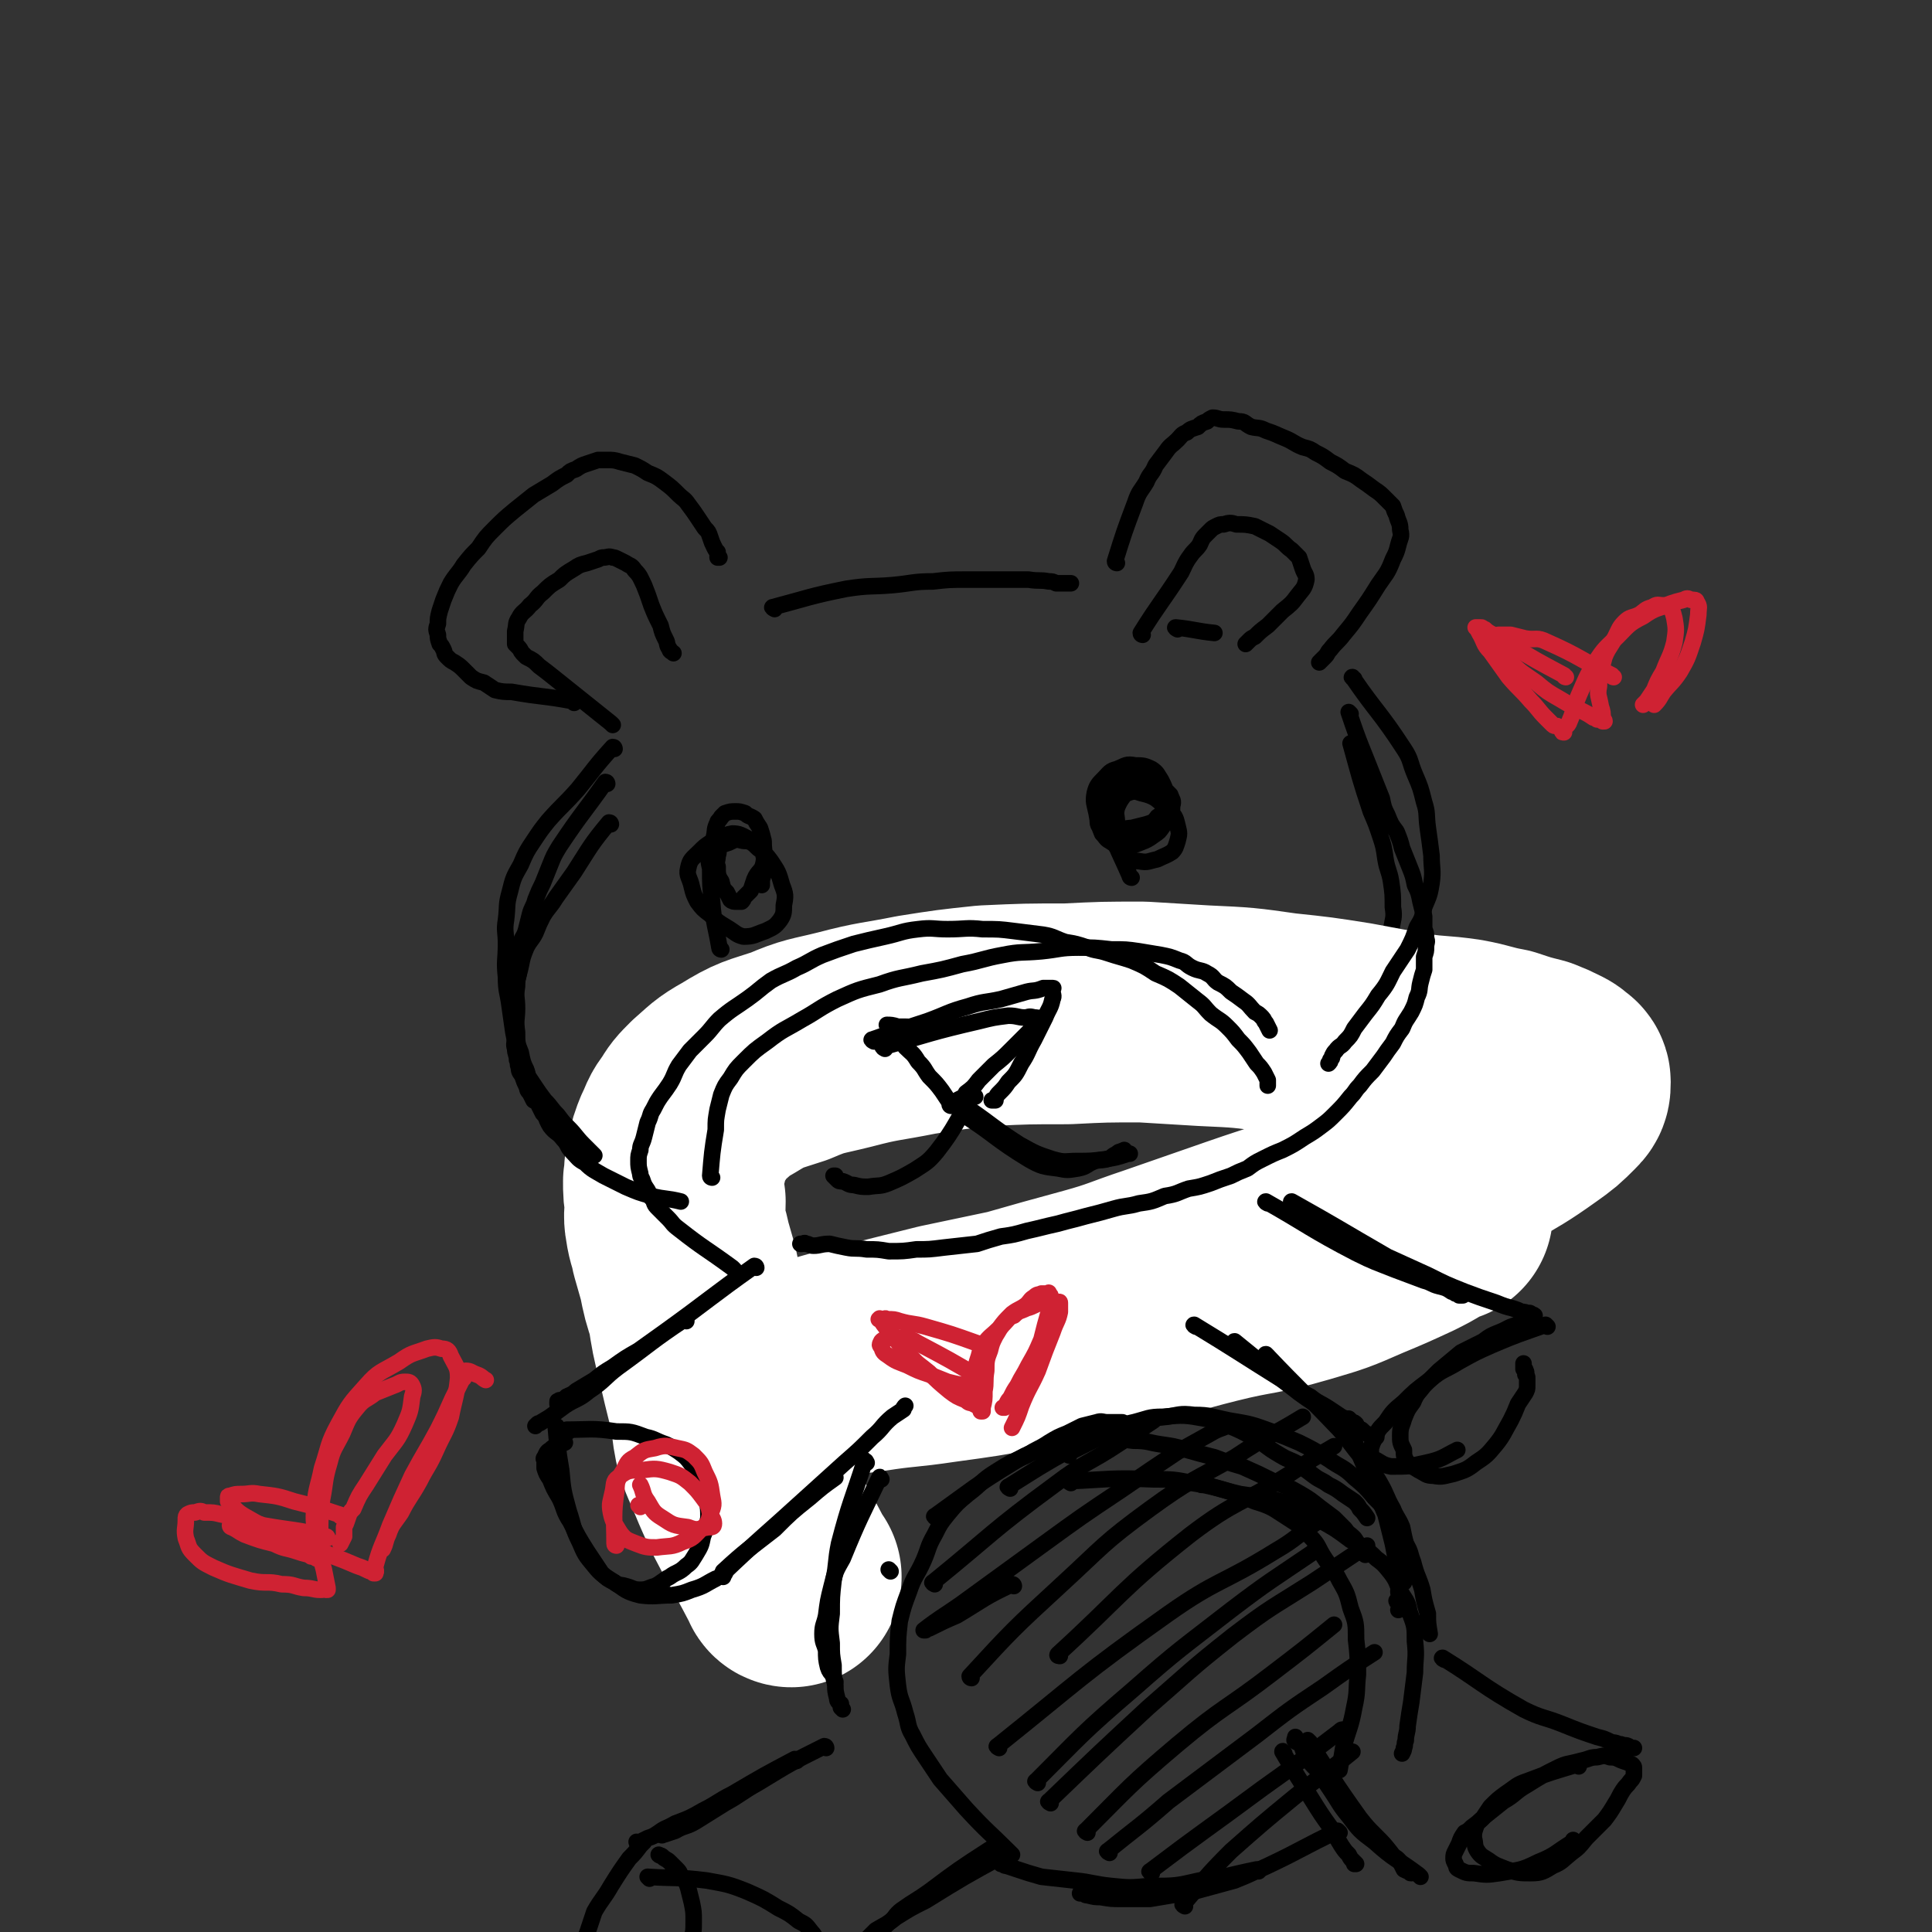 <svg viewBox='0 0 1050 1050' version='1.1' xmlns='http://www.w3.org/2000/svg' xmlns:xlink='http://www.w3.org/1999/xlink'><rect x="0" y="0" width="1050" height="1050" fill="#333333" stroke="none"/><g fill='none' stroke='rgb(0,0,0)' stroke-width='9' stroke-linecap='round' stroke-linejoin='round'><path d='M312,382c0,0 0,-1 -1,-1 -16,-3 -16,-2 -33,-5 -4,0 -5,0 -9,-1 -3,-2 -3,-2 -6,-4 -4,-1 -4,-1 -7,-3 -2,-2 -2,-2 -4,-4 -2,-2 -2,-2 -5,-4 -2,-1 -2,-1 -4,-3 -2,-2 -1,-2 -2,-4 -1,-2 -1,-2 -2,-3 -1,-3 -1,-3 -1,-5 -1,-3 -1,-3 0,-6 0,-3 0,-3 1,-7 1,-3 1,-3 2,-6 2,-5 2,-5 4,-9 3,-5 4,-5 7,-10 4,-5 4,-5 8,-9 4,-6 4,-6 9,-11 5,-5 5,-5 11,-10 5,-4 5,-4 10,-8 5,-3 5,-3 10,-6 4,-3 4,-3 8,-5 2,-2 2,-2 5,-3 3,-2 3,-2 6,-3 3,-1 3,-1 6,-2 2,0 2,0 5,0 3,0 4,0 7,1 4,1 4,1 8,2 4,2 4,2 7,4 5,2 5,2 9,5 4,3 4,3 8,7 2,2 3,2 5,5 3,4 3,4 5,7 2,3 2,3 4,6 2,2 2,2 3,5 1,3 1,3 2,5 1,2 1,2 2,3 0,1 0,1 0,3 1,0 1,0 1,0 '/><path d='M333,394c0,0 0,0 -1,-1 -15,-12 -15,-12 -30,-24 -5,-4 -5,-4 -9,-7 -3,-3 -3,-3 -7,-5 -1,-1 -1,-1 -2,-2 -1,-1 -1,-2 -2,-3 -1,-1 -1,-1 -2,-2 0,-1 0,-1 0,-2 0,-3 0,-3 0,-5 1,-4 0,-4 2,-7 2,-4 3,-3 6,-7 4,-3 3,-4 7,-7 4,-4 4,-4 9,-7 3,-3 3,-3 8,-6 3,-2 3,-2 7,-3 3,-1 3,-1 6,-2 2,-1 2,-1 3,-1 2,0 3,-1 5,0 1,0 1,0 3,1 2,1 2,1 4,2 3,2 3,1 5,4 3,3 3,4 5,8 2,5 2,5 4,11 2,5 2,5 5,11 1,4 1,4 3,8 1,2 0,2 2,5 0,1 1,1 2,2 '/><path d='M421,331c0,0 -2,-1 -1,-1 19,-5 20,-6 40,-10 13,-2 13,-1 25,-2 11,-1 11,-2 22,-2 9,-1 9,-1 19,-1 10,0 10,0 21,0 6,0 6,0 12,0 6,1 6,0 11,1 2,0 2,0 4,1 2,0 2,0 3,0 1,0 1,0 3,0 0,0 0,0 0,0 1,0 1,0 2,0 '/><path d='M607,306c0,0 -1,0 -1,-1 5,-16 5,-16 11,-32 2,-6 3,-6 6,-11 2,-5 3,-4 5,-9 3,-4 3,-4 6,-8 2,-3 3,-3 6,-6 2,-2 2,-3 5,-4 2,-2 3,-2 6,-3 2,-2 2,-2 5,-3 1,-1 1,-1 3,-2 3,0 3,1 6,1 4,0 4,0 8,1 4,0 3,1 7,3 4,1 4,0 8,2 6,2 5,2 10,4 5,2 5,3 10,5 4,1 4,1 7,3 4,2 4,2 8,5 4,2 4,2 8,5 5,2 5,2 9,5 3,2 3,2 7,5 3,2 3,2 6,5 2,2 2,2 4,4 1,3 1,3 2,5 1,4 2,4 2,8 1,4 0,4 -1,8 -1,4 -1,4 -3,8 -3,8 -4,8 -8,14 -5,8 -5,8 -10,15 -4,6 -4,6 -9,12 -3,4 -4,4 -7,8 -2,2 -1,2 -3,4 -1,1 -1,1 -2,2 -1,1 -1,1 -1,1 '/><path d='M621,345c0,0 -1,0 -1,-1 10,-16 11,-16 22,-33 2,-4 2,-5 5,-9 2,-3 3,-3 5,-6 1,-2 1,-3 3,-5 1,-1 1,-1 3,-3 1,-1 1,-1 3,-2 2,-1 2,-1 4,-1 3,-1 4,-1 7,0 5,0 5,0 10,1 4,2 4,2 8,4 3,2 3,2 6,4 3,2 3,3 6,5 2,2 2,2 4,4 1,3 1,3 2,6 1,3 2,3 2,6 -1,5 -2,5 -5,9 -3,4 -3,4 -8,8 -4,4 -4,4 -8,8 -4,3 -4,3 -7,6 -2,1 -2,1 -3,2 -1,1 -1,1 -2,2 '/><path d='M330,426c0,0 0,-1 -1,-1 -12,17 -13,17 -25,35 -3,5 -3,5 -5,10 -2,5 -2,5 -4,10 -2,4 -2,4 -4,9 -1,4 -2,4 -3,8 -1,4 -1,4 -2,8 -1,4 -2,4 -3,7 -1,5 -1,5 -1,9 0,4 0,4 0,8 -1,5 -2,5 -2,10 -1,4 0,4 0,9 0,4 0,4 0,8 0,4 0,4 0,7 0,4 -1,4 0,7 0,3 1,3 1,6 1,2 0,2 1,4 0,3 1,3 2,5 1,3 1,3 2,5 1,2 0,2 2,4 1,2 1,2 2,4 2,1 2,1 3,3 1,2 1,2 2,4 2,2 2,2 4,4 1,1 1,1 3,3 1,1 1,1 2,2 2,2 2,2 3,3 2,2 2,2 3,3 1,1 1,0 1,1 1,2 1,2 2,3 1,1 1,0 2,1 1,0 1,0 1,0 1,1 1,1 1,1 0,0 0,0 1,1 1,1 1,0 3,1 1,1 1,1 2,1 '/><path d='M735,405c0,0 -1,-1 -1,-1 5,18 5,19 11,37 3,7 3,7 5,13 2,6 2,6 3,13 1,6 2,6 3,12 1,7 1,7 1,14 1,6 0,6 -1,13 0,5 0,5 -2,11 -1,5 -1,5 -3,10 -2,4 -2,4 -3,8 -2,3 -2,3 -4,7 0,1 0,1 -1,2 -1,1 0,2 -1,3 0,0 0,0 -1,0 '/><path d='M417,723c0,0 0,-1 -1,-1 -10,-1 -11,0 -21,0 -7,-1 -7,-1 -13,-2 -4,-1 -4,-1 -8,-2 -5,-2 -5,-2 -9,-4 -5,-3 -5,-4 -10,-7 -5,-4 -5,-4 -9,-8 -4,-3 -3,-4 -6,-7 -4,-4 -4,-4 -7,-8 -3,-3 -3,-3 -5,-6 -2,-4 -2,-4 -4,-8 -2,-3 -2,-3 -3,-7 -1,-3 -1,-3 -2,-7 0,-4 -1,-4 -1,-8 0,-4 -1,-4 0,-8 1,-4 2,-4 3,-8 1,-4 1,-5 3,-9 2,-5 3,-5 6,-10 4,-5 4,-5 9,-10 6,-6 7,-6 14,-11 8,-6 8,-5 17,-11 5,-3 5,-4 11,-7 8,-4 8,-4 17,-7 9,-3 9,-3 19,-6 11,-3 11,-3 21,-6 8,-3 8,-3 17,-5 10,-3 10,-3 21,-5 9,-2 9,-1 18,-3 10,-2 10,-2 21,-4 10,-1 10,-1 21,-1 10,-1 10,-1 21,-1 9,0 9,0 19,0 8,0 8,0 16,1 10,0 10,1 19,2 10,1 10,0 20,1 7,1 7,2 15,4 9,2 9,1 18,3 10,2 10,2 19,5 7,2 6,3 13,6 6,2 6,2 11,4 4,1 4,1 8,3 4,2 4,2 8,5 4,2 4,2 8,5 3,2 3,2 5,5 3,3 3,3 5,6 2,4 2,4 4,7 2,4 2,4 4,8 1,2 2,2 2,5 1,3 0,4 0,7 0,3 0,3 0,5 1,4 1,4 1,7 0,3 0,3 0,5 -1,3 -1,3 -2,6 -1,3 -1,3 -2,5 -2,2 -2,2 -4,5 -2,3 -2,3 -4,6 -2,3 -2,3 -4,5 -3,4 -3,4 -6,7 -3,3 -3,3 -6,7 -3,3 -3,4 -6,7 -4,4 -4,4 -8,7 -7,5 -7,4 -13,9 -6,3 -6,4 -11,7 -6,4 -7,3 -12,7 -6,3 -5,4 -10,6 -7,4 -8,3 -15,6 -8,3 -8,4 -17,6 -9,3 -9,3 -18,5 -8,3 -8,3 -16,5 -9,3 -9,3 -17,5 -9,2 -9,2 -18,3 -10,2 -10,2 -20,4 -7,1 -7,1 -14,2 -8,1 -8,1 -15,1 -8,1 -8,0 -16,1 -6,0 -5,0 -11,1 -3,0 -3,0 -7,0 -3,0 -3,0 -6,0 0,0 0,0 -1,0 -1,0 -1,0 -1,0 '/></g>
<g fill='none' stroke='rgb(255,255,255)' stroke-width='120' stroke-linecap='round' stroke-linejoin='round'><path d='M430,857c0,0 -1,0 -1,-1 -16,-31 -18,-30 -31,-62 -7,-15 -4,-16 -8,-33 -3,-12 -3,-12 -6,-25 -3,-12 -3,-12 -5,-25 -3,-9 -3,-9 -5,-19 -2,-7 -2,-7 -4,-14 -1,-6 -2,-6 -3,-13 -1,-5 0,-6 0,-12 -1,-5 -1,-5 -1,-11 1,-6 0,-7 2,-13 1,-5 1,-5 3,-10 3,-6 2,-6 6,-11 3,-5 3,-5 8,-10 7,-6 7,-7 16,-12 13,-8 13,-7 28,-12 14,-6 14,-5 30,-9 19,-5 19,-4 39,-8 19,-3 19,-3 38,-5 22,-1 22,-1 44,-1 20,-1 20,-1 41,-1 16,1 16,1 33,2 22,1 22,1 43,4 19,2 19,2 38,5 16,3 16,3 33,6 13,2 13,1 27,3 11,2 11,3 22,5 9,3 9,3 17,5 5,2 5,2 9,4 2,1 2,1 3,2 1,1 2,1 2,2 0,3 0,3 -2,5 -6,6 -6,6 -13,11 -14,10 -15,10 -30,19 -21,11 -21,10 -43,20 -19,10 -19,10 -39,18 -22,9 -22,8 -45,16 -23,8 -23,8 -46,16 -18,6 -18,7 -36,12 -22,6 -22,6 -43,12 -19,4 -19,4 -38,8 -16,4 -16,4 -32,8 -11,3 -11,3 -21,5 -7,2 -7,2 -14,4 -3,1 -3,1 -6,2 -1,0 -1,0 -1,1 -1,0 -1,0 -1,0 3,0 3,-1 6,-2 14,-2 14,-1 28,-3 19,-3 19,-2 39,-5 22,-3 22,-3 44,-7 28,-5 28,-5 55,-12 24,-6 24,-7 48,-13 24,-6 24,-4 48,-11 17,-5 17,-5 33,-12 12,-5 12,-5 25,-11 6,-3 6,-3 11,-6 2,-2 2,-2 5,-3 1,-1 1,-1 3,-2 0,0 0,0 1,1 '/></g>
<g fill='none' stroke='rgb(0,0,0)' stroke-width='9' stroke-linecap='round' stroke-linejoin='round'><path d='M332,448c0,0 0,-1 -1,-1 -10,12 -10,13 -19,27 -5,7 -5,7 -10,14 -3,5 -4,5 -7,10 -2,4 -2,4 -4,9 -2,4 -3,4 -5,8 -2,5 -2,5 -3,10 -1,5 -2,5 -2,11 -1,6 0,6 0,12 0,6 -1,6 0,13 0,6 0,6 2,11 1,5 1,5 3,10 1,4 1,4 3,8 2,6 3,5 5,11 3,5 2,6 5,11 3,4 4,3 7,7 3,3 2,4 5,7 3,3 3,4 7,6 4,4 5,4 10,7 6,3 6,3 12,6 7,3 7,3 14,5 8,2 8,1 16,3 '/><path d='M734,388c0,0 -1,-1 -1,-1 6,18 7,19 14,37 2,5 2,5 4,10 1,5 1,5 3,9 2,5 2,5 5,9 2,5 2,5 3,9 2,5 2,5 4,10 2,5 2,5 3,10 2,4 2,4 3,9 1,4 1,4 2,8 0,3 0,3 0,7 1,2 1,2 1,5 1,2 0,2 0,5 0,2 0,2 -1,5 0,4 0,4 0,7 -1,3 -1,3 -2,7 -1,4 0,4 -2,8 -1,4 -1,4 -3,8 -3,5 -3,4 -5,9 -3,4 -3,4 -5,8 -3,4 -3,4 -5,7 -3,4 -3,4 -6,8 -4,4 -4,4 -7,8 -3,3 -2,3 -5,6 -4,5 -4,5 -8,9 -4,4 -4,4 -8,7 -4,3 -4,3 -9,6 -6,4 -6,4 -12,7 -5,2 -5,2 -11,5 -4,2 -4,2 -8,5 -5,2 -5,2 -9,4 -6,2 -6,2 -11,4 -6,2 -6,2 -12,3 -6,2 -6,3 -13,4 -7,3 -7,3 -14,4 -7,2 -7,1 -14,3 -7,2 -7,2 -15,4 -7,2 -8,2 -15,4 -9,2 -8,2 -17,4 -7,2 -7,2 -14,3 -7,2 -7,2 -13,4 -9,1 -9,1 -18,2 -8,1 -8,1 -15,1 -7,1 -7,1 -15,1 -6,-1 -6,-1 -12,-1 -6,-1 -6,0 -11,-1 -5,-1 -5,-1 -9,-2 -5,0 -5,1 -9,1 -2,0 -2,-1 -4,-1 -1,-1 -1,0 -2,0 0,0 0,0 -1,0 '/><path d='M399,690c0,0 0,0 -1,-1 -15,-11 -15,-10 -29,-21 -4,-3 -3,-3 -6,-6 -2,-2 -2,-2 -3,-3 -2,-2 -2,-2 -3,-3 -2,-2 -1,-3 -3,-5 -1,-2 -1,-2 -2,-4 -2,-3 -2,-3 -3,-6 -1,-2 -1,-2 -1,-3 -1,-4 -1,-4 -1,-7 0,-3 0,-3 1,-6 0,-3 1,-3 2,-7 1,-4 1,-4 2,-8 2,-4 1,-4 3,-7 2,-4 2,-4 4,-7 3,-4 3,-4 5,-7 3,-5 2,-5 5,-10 3,-4 3,-4 6,-8 4,-4 4,-4 8,-8 4,-4 4,-5 8,-9 7,-6 8,-6 15,-11 7,-5 6,-5 13,-10 7,-4 7,-3 14,-7 7,-3 7,-4 14,-7 8,-3 8,-3 17,-6 8,-2 8,-2 17,-4 9,-2 9,-3 18,-4 8,-1 8,0 16,0 10,0 10,-1 19,0 9,0 9,0 17,1 8,1 8,1 16,2 6,1 6,2 12,4 6,1 6,1 12,3 5,2 5,1 11,3 6,2 7,2 13,4 7,3 7,3 13,7 7,3 7,3 13,7 5,4 5,4 10,8 4,3 3,3 7,7 5,4 5,3 9,7 3,3 3,3 6,7 3,3 3,3 6,7 2,3 2,3 4,6 2,2 2,2 4,5 1,2 1,2 2,4 0,1 0,1 0,3 '/><path d='M387,640c0,0 -1,0 -1,-1 1,-12 1,-13 3,-25 0,-6 0,-5 1,-11 1,-4 1,-4 2,-8 2,-5 2,-5 5,-9 3,-5 3,-5 7,-9 6,-6 6,-6 13,-11 9,-7 9,-6 19,-12 9,-5 9,-6 19,-11 11,-5 11,-5 23,-8 11,-4 11,-3 23,-6 11,-2 11,-2 22,-5 11,-2 11,-3 22,-5 10,-2 10,-1 21,-2 10,-1 10,-2 20,-2 9,0 9,0 18,1 8,0 8,0 15,1 6,1 6,1 12,2 5,1 5,1 10,3 4,1 3,2 7,4 4,2 5,1 8,3 4,2 3,3 6,5 4,2 4,2 7,5 3,2 3,2 7,5 3,2 3,3 6,6 2,1 2,1 4,3 1,1 1,2 2,3 1,2 1,2 2,4 '/><path d='M481,570c0,0 -2,-1 -1,-1 25,-7 26,-8 52,-14 8,-2 8,-2 16,-3 5,0 5,1 9,1 2,0 2,-1 5,0 1,0 3,0 3,1 -1,2 -2,3 -5,6 -5,5 -5,5 -10,10 -5,5 -5,5 -10,9 -4,4 -4,4 -8,8 -3,4 -3,4 -7,7 -1,2 -1,2 -3,3 -2,1 -2,1 -3,2 -1,0 -1,1 -1,1 0,1 0,1 -1,1 -1,0 -1,-1 -1,-2 -2,-3 -2,-3 -4,-6 -3,-4 -3,-4 -7,-8 -3,-4 -2,-4 -6,-8 -3,-5 -3,-4 -7,-8 -2,-3 -3,-3 -5,-6 -1,-1 -1,-2 -2,-3 -1,0 -2,0 -2,0 0,-1 1,-1 1,-2 -1,0 -2,-1 -2,-1 2,0 3,0 6,1 8,0 8,0 16,1 '/><path d='M475,566c0,0 -2,-1 -1,-1 14,-5 15,-5 30,-10 11,-4 11,-5 22,-8 9,-3 9,-2 18,-4 7,-2 7,-2 14,-4 4,-1 4,0 9,-2 1,0 1,0 2,0 1,0 1,0 2,0 1,0 1,0 1,0 0,0 0,0 0,0 1,0 0,0 0,1 0,3 1,3 0,5 -1,5 -2,5 -4,10 -3,6 -3,6 -6,12 -4,7 -3,7 -7,13 -3,6 -3,6 -7,10 -2,3 -2,3 -5,6 -1,1 -1,1 -2,3 0,0 0,0 0,1 0,0 -1,0 -1,0 0,0 0,0 -1,0 '/><path d='M530,596c0,0 -1,-1 -1,-1 -10,15 -9,17 -20,31 -5,6 -6,6 -12,10 -7,4 -7,4 -14,7 -5,2 -5,1 -11,2 -4,0 -4,0 -8,-1 -3,0 -3,-1 -6,-2 -2,0 -2,0 -3,-1 -1,-1 -1,-1 -2,-2 0,0 0,0 1,0 '/><path d='M525,607c0,0 -2,-1 -1,-1 17,11 17,13 35,24 7,4 8,4 16,5 5,1 5,1 11,0 5,-1 4,-2 9,-4 4,-1 5,0 9,-2 1,-1 1,-1 3,-2 1,-1 1,-1 2,-1 1,-1 1,0 2,0 0,-1 0,-1 0,-1 '/><path d='M528,604c0,0 -2,-1 -1,-1 13,9 13,10 27,19 9,5 9,5 18,8 7,2 7,1 13,1 8,0 8,0 16,-1 6,-1 6,-1 12,-3 1,0 1,0 1,0 '/><path d='M411,689c0,0 0,-1 -1,-1 -24,17 -24,18 -49,36 -7,5 -7,5 -14,10 -7,4 -7,4 -14,9 -5,3 -5,3 -10,7 -5,3 -5,3 -10,6 -2,2 -3,2 -5,3 -1,1 -1,1 -3,2 0,0 0,0 -1,0 -1,1 -1,0 -1,1 0,0 0,0 0,1 '/><path d='M373,718c0,0 0,-1 -1,-1 -18,12 -18,13 -36,26 -8,6 -7,7 -16,13 -6,5 -7,4 -13,8 -7,5 -6,5 -13,9 -1,1 -1,0 -2,1 0,0 0,0 -1,1 '/><path d='M309,778c0,0 -1,-1 -1,-1 12,0 14,-1 27,1 8,0 8,0 16,3 5,1 5,2 11,4 4,2 4,2 7,4 4,3 4,3 7,7 2,3 3,3 4,7 3,6 2,6 4,12 1,5 1,5 1,10 -1,5 -1,5 -3,10 -1,5 -1,5 -4,10 -2,3 -2,4 -5,6 -4,4 -5,3 -9,6 -4,2 -4,3 -8,5 -4,1 -4,2 -8,2 -4,0 -4,-1 -8,-2 -3,-1 -4,0 -6,-2 -4,-2 -4,-2 -7,-5 -4,-6 -4,-6 -8,-12 -5,-8 -5,-8 -9,-16 -4,-6 -3,-7 -6,-13 -3,-5 -3,-5 -5,-10 -2,-3 -2,-3 -3,-6 0,-2 0,-2 0,-4 0,-1 -1,-1 0,-2 1,-2 1,-3 3,-4 3,-3 4,-2 8,-4 '/><path d='M303,776c0,0 -1,-2 -1,-1 1,11 1,12 3,24 1,11 1,11 4,22 3,9 2,9 6,17 3,7 3,7 8,13 4,5 5,5 11,9 6,4 6,5 14,7 8,1 9,0 17,0 6,-1 6,-1 11,-3 7,-2 7,-3 13,-6 '/><path d='M393,857c0,0 -1,0 -1,-1 22,-21 23,-21 46,-42 11,-10 11,-10 21,-19 8,-7 8,-7 15,-14 6,-5 5,-6 11,-11 3,-2 3,-2 6,-4 0,-1 0,-1 1,-2 '/><path d='M394,855c0,0 -1,0 -1,-1 13,-12 14,-12 28,-23 9,-9 9,-9 19,-17 7,-6 7,-6 14,-11 '/><path d='M484,854c0,0 -1,-1 -1,-1 '/><path d='M479,804c0,0 -1,-2 -1,-1 -10,21 -11,22 -20,44 -4,7 -4,7 -6,15 -2,8 -2,8 -3,16 -1,5 -2,5 -2,10 0,5 1,5 2,9 0,4 0,5 1,9 1,3 1,2 3,5 0,1 0,1 1,3 '/><path d='M471,795c0,0 -1,-2 -1,-1 -7,22 -8,22 -14,45 -2,10 -1,10 -3,20 -1,9 -1,9 -1,18 -1,8 -1,8 0,16 0,6 0,6 1,12 0,6 0,6 1,11 0,3 0,3 1,7 0,2 1,2 2,3 0,1 0,1 0,2 1,1 1,1 1,1 '/><path d='M449,950c0,0 0,-1 -1,-1 -18,9 -18,9 -36,20 -9,5 -9,6 -18,11 -8,5 -8,5 -16,10 -5,3 -6,2 -11,5 -3,1 -3,1 -6,2 -1,0 0,0 -1,0 0,1 -1,0 -1,0 0,0 1,0 2,0 '/><path d='M433,957c0,0 0,-1 -1,-1 -17,9 -17,9 -34,19 -8,4 -8,5 -16,9 -7,4 -7,4 -15,7 -5,3 -5,2 -9,5 -3,2 -3,2 -6,3 -2,1 -2,1 -4,2 0,0 0,0 0,0 -1,1 -2,0 -2,0 0,1 1,0 2,0 0,0 0,0 1,0 0,0 1,0 1,0 -1,1 -1,1 -2,2 -3,4 -3,4 -6,7 -5,7 -5,7 -10,15 -4,7 -5,7 -9,14 -2,6 -2,6 -4,12 -2,4 -2,4 -2,8 0,4 0,5 2,9 1,3 1,4 5,6 4,3 5,4 10,5 7,1 7,0 14,0 6,-1 6,-1 11,-3 6,-3 6,-3 10,-8 4,-5 4,-6 6,-12 2,-6 2,-6 2,-12 0,-5 0,-5 -1,-10 -1,-4 -1,-4 -2,-8 -1,-3 -1,-3 -3,-5 -2,-3 -1,-3 -3,-5 -2,-2 -2,-2 -4,-4 -2,-2 -2,-1 -4,-3 -1,-1 -1,0 -2,-1 '/><path d='M689,654c0,0 -2,-1 -1,-1 23,13 24,15 49,28 10,5 11,5 21,9 8,3 8,3 16,6 4,1 4,2 8,3 4,1 4,1 7,3 1,0 1,0 2,1 1,0 1,0 2,1 1,0 1,0 2,0 '/><path d='M703,654c0,0 -2,-1 -1,-1 25,14 26,15 52,30 11,5 11,5 22,10 10,5 10,5 20,9 8,3 8,3 17,6 5,2 5,2 9,3 3,1 3,1 5,2 2,0 2,0 3,1 1,0 1,-1 2,0 0,0 0,0 0,1 1,0 1,0 2,0 0,0 -1,-1 -1,0 0,0 0,0 0,1 0,0 0,0 -1,1 0,0 0,-1 0,0 -1,0 0,0 -1,1 0,0 -1,-1 -1,0 0,0 1,0 0,1 0,0 -1,0 -2,0 -1,1 -1,0 -3,1 -5,1 -5,2 -10,4 -5,2 -5,2 -9,5 -6,3 -6,3 -12,6 -6,5 -6,5 -12,10 -4,4 -4,4 -8,8 -3,4 -4,4 -6,9 -3,4 -3,4 -5,9 -1,4 -2,4 -2,9 0,4 0,4 2,8 0,3 0,4 2,7 2,2 3,2 6,4 4,2 4,3 8,3 5,1 6,0 11,-1 6,-2 7,-2 12,-6 6,-4 6,-4 11,-10 4,-5 4,-6 8,-13 2,-4 2,-4 4,-9 2,-3 2,-3 4,-6 1,-2 1,-2 1,-4 0,-2 0,-2 0,-3 0,-1 0,-1 0,-1 0,-1 0,-1 -1,-2 0,-1 1,-1 0,-2 0,-1 0,-1 -1,-1 0,-1 0,-1 0,-1 0,-1 0,-1 0,-2 '/><path d='M841,721c0,0 -1,-1 -1,-1 -14,5 -15,5 -29,11 -9,4 -9,4 -18,9 -8,5 -9,4 -16,10 -8,6 -8,6 -14,12 -6,5 -6,5 -10,11 -4,4 -4,4 -6,9 -1,2 -1,2 -2,5 0,2 0,2 0,4 0,1 0,1 2,2 4,2 4,3 9,4 10,0 10,0 19,-2 9,-2 9,-3 17,-7 '/><path d='M650,721c0,0 -2,-1 -1,-1 23,14 24,15 48,30 7,5 7,5 15,9 5,4 5,3 11,7 3,2 3,2 6,4 2,1 2,1 4,1 1,1 1,1 2,2 1,0 1,0 2,1 '/><path d='M672,730c0,0 -2,-1 -1,-1 16,13 17,14 35,28 7,5 7,5 14,9 5,4 5,4 11,7 4,3 4,2 9,4 2,2 2,2 5,3 1,1 1,1 3,1 '/><path d='M689,737c0,0 -2,-1 -1,-1 19,20 20,20 40,41 6,7 6,8 12,15 5,7 6,7 10,14 4,7 3,7 7,14 2,5 3,5 5,10 1,5 1,5 2,9 0,4 -1,4 -1,7 0,5 0,5 0,10 0,2 0,2 0,4 '/><path d='M736,782c0,0 -1,-2 -1,-1 8,20 9,21 18,42 2,8 2,8 4,16 2,10 2,10 3,21 1,3 0,3 0,5 0,2 1,2 0,4 0,1 -1,1 -1,1 0,1 2,1 2,2 0,1 0,1 -1,3 '/><path d='M785,902c0,0 -2,-1 -1,-1 21,13 21,15 44,28 10,5 11,4 21,8 10,4 10,4 19,7 4,1 4,1 8,3 3,0 3,1 5,1 2,1 2,0 4,1 0,0 0,0 0,0 0,1 1,0 1,1 0,0 0,0 0,0 1,0 1,0 2,0 0,0 0,0 0,0 '/><path d='M858,960c0,0 -1,-1 -1,-1 -13,4 -14,4 -27,9 -6,2 -6,3 -12,7 -4,3 -4,3 -8,7 -2,3 -2,3 -4,6 -2,2 -3,2 -4,5 -1,3 -1,3 -1,6 1,3 0,4 2,7 2,3 3,3 6,5 4,3 5,3 10,5 6,2 7,2 13,2 6,0 7,-1 12,-4 5,-2 5,-3 10,-7 4,-3 4,-3 8,-8 5,-5 5,-5 10,-10 3,-4 3,-4 6,-9 2,-3 2,-4 4,-7 2,-3 2,-2 4,-5 1,-1 1,-1 2,-3 0,-1 0,-1 0,-2 0,-1 0,-1 0,-2 0,-1 0,-1 -1,-2 -2,-1 -2,-1 -5,-2 -3,-1 -3,-2 -7,-2 -3,-1 -3,-1 -7,0 -4,0 -4,1 -9,2 -7,2 -7,1 -13,4 -8,4 -8,4 -16,9 -7,4 -6,5 -13,9 -5,4 -5,4 -10,8 -3,3 -3,3 -7,6 -2,2 -2,2 -4,3 -2,3 -2,3 -3,6 -1,2 -1,2 -2,4 -1,2 -1,2 -1,4 0,1 0,1 1,3 1,2 0,2 2,3 4,2 4,2 8,2 7,1 7,1 14,0 11,-2 11,-1 21,-6 10,-4 9,-5 19,-11 0,0 0,0 0,-1 '/><path d='M772,1020c0,0 -1,-1 -1,-1 -12,-9 -13,-8 -24,-18 -8,-6 -8,-6 -14,-14 -5,-6 -5,-7 -9,-13 -4,-6 -4,-6 -8,-12 -4,-4 -4,-4 -7,-9 -1,-2 -1,-3 -2,-5 -1,-1 -3,-1 -3,-2 -1,0 0,-1 0,-2 0,0 0,0 0,1 '/><path d='M698,953c0,0 -1,-2 -1,-1 7,12 8,13 16,26 5,8 5,8 10,15 3,5 3,5 6,10 2,3 2,3 4,5 1,2 1,2 2,3 1,1 1,1 2,2 0,0 -1,0 -1,0 '/><path d='M712,947c0,0 -2,-2 -1,-1 13,20 13,21 28,42 4,5 4,5 9,10 4,4 4,4 8,9 2,3 3,2 5,5 1,2 1,2 2,4 2,1 2,1 3,1 1,1 0,1 1,1 '/><path d='M728,996c0,0 -1,-1 -1,-1 -19,9 -19,10 -38,19 -9,4 -8,4 -18,8 -11,3 -11,3 -22,6 -12,2 -12,2 -24,4 -8,0 -8,0 -16,0 -5,0 -5,0 -11,-1 -3,0 -3,0 -7,-1 -1,0 -1,0 -2,-1 -1,0 -1,0 -2,0 0,0 1,0 1,0 '/><path d='M684,1017c0,0 0,-1 -1,-1 -15,3 -15,4 -31,6 -13,3 -13,3 -27,3 -11,1 -11,1 -21,0 -10,-1 -10,-2 -20,-3 -9,-1 -9,-1 -18,-2 -7,-2 -7,-2 -13,-4 -3,-1 -3,-1 -6,-2 -1,0 -1,0 -2,-1 -1,0 -1,0 -1,0 '/><path d='M539,1006c0,0 0,-1 -1,-1 -17,11 -17,11 -33,23 -7,5 -8,5 -15,10 -4,3 -3,4 -7,7 -2,2 -2,2 -5,5 -1,1 -1,1 -1,1 '/><path d='M547,1009c0,0 0,-1 -1,-1 -22,12 -22,12 -43,25 -8,4 -8,4 -16,9 -5,4 -6,4 -11,7 -3,3 -3,3 -6,6 -3,3 -3,3 -6,6 -1,2 -1,1 -3,3 '/><path d='M353,1021c0,0 -1,-1 -1,-1 15,1 16,0 32,2 11,2 12,2 22,6 9,4 9,4 17,9 6,3 6,3 11,7 4,2 4,2 7,6 2,2 1,2 4,5 1,1 1,1 3,2 1,1 1,1 2,1 '/><path d='M550,1008c0,0 -1,-1 -1,-1 -12,-12 -12,-11 -24,-24 -7,-8 -7,-8 -14,-16 -4,-6 -4,-6 -8,-12 -4,-6 -4,-6 -7,-12 -3,-5 -2,-6 -4,-12 -2,-8 -3,-7 -4,-15 -1,-9 -1,-9 0,-17 0,-9 0,-9 1,-18 2,-8 2,-8 5,-16 3,-9 4,-8 8,-17 3,-7 2,-7 6,-14 3,-6 3,-6 7,-11 5,-6 5,-6 11,-11 8,-6 7,-7 15,-12 8,-5 8,-5 17,-9 6,-4 6,-3 12,-7 5,-3 5,-3 10,-5 4,-2 4,-2 8,-4 4,-1 4,-1 8,-2 3,-1 3,0 6,0 4,0 4,0 8,0 '/><path d='M509,825c0,0 -2,-1 -1,-1 21,-15 21,-16 44,-30 8,-5 9,-4 18,-8 7,-2 7,-3 15,-5 7,-1 8,0 15,1 8,0 8,0 16,1 8,0 8,1 15,2 7,1 7,1 14,3 7,2 7,2 15,4 8,3 8,3 15,5 9,4 9,4 17,8 8,3 8,3 15,7 5,3 5,3 10,7 4,3 4,3 8,6 3,3 3,3 6,6 2,3 2,2 5,5 2,3 2,3 4,5 1,2 1,2 2,4 '/><path d='M582,806c0,0 -2,-1 -1,-1 22,-1 23,-2 46,-1 10,0 11,0 21,2 13,2 13,3 26,6 13,2 13,1 25,5 10,3 9,4 18,9 9,5 9,5 17,11 7,4 8,4 14,10 4,3 4,3 8,8 3,4 3,5 5,10 3,5 4,5 5,11 3,8 3,8 3,16 1,9 0,9 0,17 -1,8 -1,8 -2,16 -1,6 -1,6 -2,13 0,4 -1,4 -1,8 -1,2 0,2 -1,4 0,1 0,1 -1,3 '/><path d='M392,516c0,0 -1,0 -1,-1 -2,-12 -3,-12 -4,-25 -1,-9 -1,-9 -1,-18 -1,-4 -1,-4 0,-9 0,-4 1,-4 2,-8 1,-4 0,-4 2,-8 0,-1 1,-1 2,-3 1,-1 1,-1 2,-2 3,-1 3,-1 6,-1 2,0 2,0 5,1 2,2 2,1 5,3 1,2 1,2 3,5 1,3 1,3 2,7 0,6 1,6 0,12 -1,5 -3,4 -5,9 -1,3 -1,3 -2,6 -2,2 -2,2 -4,4 0,1 0,1 -1,2 -1,0 -2,0 -3,0 -1,0 -2,0 -3,-1 -1,-2 -1,-2 -2,-4 -2,-2 -2,-2 -3,-6 -2,-3 -2,-4 -2,-8 -1,-3 0,-3 0,-6 1,-2 0,-3 1,-4 1,-2 2,-2 5,-3 4,-2 4,-2 8,-1 4,0 5,1 8,4 4,3 4,3 7,7 4,6 4,6 6,13 2,5 2,6 1,11 0,4 0,5 -2,8 -3,4 -4,4 -8,6 -6,2 -6,3 -12,3 -4,-1 -4,-2 -9,-5 -5,-3 -5,-3 -9,-7 -4,-3 -4,-3 -7,-7 -2,-4 -2,-4 -3,-8 -1,-5 -3,-6 -2,-10 1,-5 2,-5 6,-9 3,-3 3,-3 6,-5 6,-2 6,-4 12,-5 4,0 5,1 9,3 3,1 3,2 5,4 2,2 3,2 3,5 1,4 1,4 1,8 -1,2 -1,2 -2,5 0,2 0,2 0,3 '/><path d='M615,477c0,0 -1,0 -1,-1 -7,-16 -8,-16 -13,-33 -1,-3 0,-4 2,-6 1,-3 2,-3 5,-4 6,-2 7,-4 12,-2 9,2 9,4 16,10 3,3 3,4 4,8 1,4 1,4 0,8 -1,3 -1,4 -3,6 -3,2 -4,2 -8,4 -5,1 -5,2 -10,1 -4,0 -4,-1 -8,-4 -3,-1 -3,-2 -5,-5 -3,-3 -4,-3 -5,-8 -1,-5 -1,-6 0,-12 1,-4 2,-4 5,-7 3,-4 3,-4 7,-5 6,-2 6,-2 12,-1 3,0 4,0 7,2 2,2 2,2 4,4 1,3 2,3 1,6 0,3 0,4 -2,7 -2,3 -2,3 -5,5 -4,3 -5,3 -10,5 -4,1 -4,1 -9,1 -6,-1 -7,-1 -11,-4 -3,-3 -4,-4 -3,-8 1,-9 2,-10 7,-17 3,-4 4,-5 9,-6 6,-2 7,-1 13,1 3,1 3,2 5,4 2,3 2,3 3,7 2,4 2,4 1,8 0,4 -1,4 -3,8 -2,3 -2,3 -5,5 -4,3 -5,3 -10,5 -3,1 -4,0 -7,0 -4,0 -4,0 -7,-2 -2,-1 -2,-2 -4,-4 -2,-5 -2,-5 -3,-11 -1,-5 -2,-6 -1,-11 1,-4 2,-5 5,-8 3,-3 3,-4 7,-5 5,-2 5,-3 10,-2 4,0 5,0 9,2 3,2 3,3 5,6 2,4 2,4 3,8 0,3 0,4 -1,7 -1,3 -1,3 -4,5 -2,3 -3,3 -6,4 -4,1 -4,1 -8,2 -3,0 -4,1 -7,0 -1,-1 0,-2 -1,-3 0,-4 -1,-4 0,-8 2,-5 3,-5 6,-10 '/><path d='M549,809c0,0 -2,-1 -1,-1 16,-10 17,-11 35,-21 8,-4 8,-4 16,-8 8,-4 8,-4 17,-6 8,-2 8,-3 16,-3 11,-1 12,-1 23,1 5,1 5,1 10,3 6,2 6,2 12,5 5,3 5,3 10,6 4,3 4,3 9,6 5,3 5,2 10,5 4,3 4,3 8,6 4,3 4,2 8,5 4,2 4,2 8,5 3,2 3,2 6,4 2,2 2,2 3,4 2,2 2,2 4,5 '/><path d='M581,791c0,0 -2,-1 -1,-1 16,-8 17,-9 35,-16 9,-3 9,-3 19,-4 7,-1 7,-2 15,-1 9,0 9,1 19,3 12,2 12,2 23,6 8,3 8,3 15,6 8,4 8,4 16,9 7,5 8,4 14,10 6,5 6,5 11,11 5,5 5,5 9,11 5,7 5,7 8,14 3,5 2,5 4,10 2,8 3,8 5,15 1,6 1,6 3,13 0,5 0,5 1,11 '/><path d='M653,807c0,0 -2,-1 -1,-1 14,4 16,4 30,10 10,3 10,4 18,9 6,4 7,4 12,10 5,5 4,6 8,12 4,6 5,6 8,12 4,7 4,7 6,15 3,8 3,8 3,17 1,9 1,9 1,19 -1,9 0,9 -2,18 -2,11 -3,11 -6,22 -1,6 -1,6 -2,12 0,0 0,0 0,0 '/><path d='M508,861c0,0 -2,-1 -1,-1 32,-26 32,-28 66,-53 17,-13 18,-11 36,-23 9,-6 9,-6 18,-12 '/><path d='M551,862c0,0 0,-1 -1,-1 -15,7 -15,8 -30,17 -7,3 -7,3 -15,7 -1,0 -1,0 -2,1 -1,0 -1,0 -1,0 9,-7 10,-7 20,-14 22,-16 22,-16 44,-32 22,-16 22,-16 43,-30 16,-11 16,-11 31,-21 9,-5 9,-5 18,-10 5,-3 5,-2 11,-5 '/><path d='M528,912c0,0 -1,0 -1,-1 23,-25 24,-26 49,-49 24,-22 23,-23 49,-42 22,-16 23,-15 46,-28 18,-12 19,-11 37,-22 '/><path d='M576,900c0,0 -2,0 -1,-1 35,-32 34,-35 72,-65 25,-19 27,-16 54,-33 12,-8 12,-8 24,-15 '/><path d='M543,950c0,0 -2,-1 -1,-1 45,-36 45,-38 93,-72 27,-19 29,-16 58,-34 12,-7 11,-8 23,-16 '/><path d='M564,969c0,0 -2,-1 -1,-1 25,-25 25,-26 53,-50 25,-22 26,-22 53,-43 21,-16 22,-16 44,-31 1,-1 1,-1 1,-1 '/><path d='M571,980c0,0 -2,-1 -1,-1 26,-25 27,-26 54,-51 23,-20 22,-20 46,-39 21,-16 21,-15 43,-29 15,-10 15,-10 30,-20 '/><path d='M591,996c0,0 -2,-1 -1,-1 24,-24 24,-25 50,-47 25,-21 26,-19 52,-39 17,-13 17,-13 33,-26 '/><path d='M603,1007c0,0 -2,-1 -1,-1 16,-13 17,-13 33,-27 24,-18 24,-18 48,-36 18,-14 18,-14 36,-26 14,-10 14,-10 28,-19 '/><path d='M626,1018c0,0 -2,-1 -1,-1 29,-22 30,-22 61,-45 21,-15 21,-15 42,-31 1,-1 1,-1 2,-1 '/><path d='M644,1036c0,0 -2,-1 -1,-1 12,-14 12,-15 26,-29 17,-15 17,-15 34,-29 16,-13 16,-12 32,-25 '/><path d='M640,342c0,0 -2,-1 -1,-1 10,1 11,2 21,3 '/><path d='M334,407c0,0 0,-1 -1,-1 -10,11 -10,12 -19,23 -8,9 -8,8 -16,17 -4,5 -4,5 -8,11 -4,6 -4,6 -7,13 -4,7 -4,7 -6,15 -2,7 -1,7 -2,15 -1,6 0,6 0,13 0,9 -1,9 0,18 0,8 1,8 2,16 1,7 1,7 2,14 1,5 1,5 3,10 1,3 1,3 2,7 2,3 2,3 3,7 2,3 2,3 4,6 2,3 2,3 5,7 4,4 3,4 7,8 3,4 3,4 6,7 4,4 4,5 8,9 3,3 3,3 6,6 '/><path d='M736,369c0,0 -2,-1 -1,-1 13,19 15,19 28,39 4,6 3,7 6,14 3,7 3,7 5,15 2,6 1,7 2,14 1,7 1,7 2,15 0,7 1,8 0,15 -1,6 -1,6 -4,13 -1,6 -1,6 -4,11 -2,6 -2,6 -5,12 -4,6 -4,6 -8,12 -3,6 -3,7 -8,13 -3,5 -3,5 -7,10 -3,4 -3,4 -6,8 -2,4 -2,4 -5,7 -2,3 -3,2 -5,5 -1,1 -1,1 -2,3 0,1 0,1 -1,2 0,1 0,1 -1,2 0,0 0,0 0,0 '/></g>
<g fill='none' stroke='rgb(207,34,51)' stroke-width='9' stroke-linecap='round' stroke-linejoin='round'><path d='M534,750c0,0 0,-1 -1,-1 -17,-10 -17,-10 -34,-19 -3,-2 -4,-2 -7,-3 -3,0 -3,0 -6,0 -2,0 -2,0 -5,1 -1,0 -1,0 -2,1 0,0 0,0 0,0 -1,2 -1,2 0,3 1,3 1,3 4,5 4,3 5,3 10,5 6,3 6,3 12,5 5,2 5,2 10,4 4,1 4,1 9,2 2,0 3,0 5,1 1,0 1,0 2,1 1,0 1,0 2,1 0,0 1,0 1,0 0,0 -1,0 -2,0 0,-1 0,-1 0,-2 -1,-2 -1,-2 -2,-5 0,-2 0,-2 0,-5 1,-4 1,-4 2,-7 1,-4 1,-4 3,-7 3,-4 4,-4 8,-8 3,-4 3,-4 7,-8 4,-3 4,-2 8,-5 2,-2 2,-3 4,-4 2,-2 2,-1 4,-2 1,0 2,0 3,0 1,0 1,-1 1,0 1,1 1,1 1,2 0,4 0,4 -1,8 -2,7 -2,7 -4,15 -3,7 -3,7 -7,14 -3,6 -3,5 -6,11 -2,3 -2,3 -4,7 -1,1 -1,1 -2,3 0,1 0,1 -1,2 0,0 0,0 -1,0 '/><path d='M532,731c0,0 0,-1 -1,-1 -14,-5 -14,-5 -28,-9 -7,-2 -7,-1 -14,-3 -3,-1 -3,-1 -7,-1 -1,-1 -1,0 -3,0 -1,0 -1,-1 -1,0 -1,0 0,0 1,1 2,3 2,3 5,6 5,6 4,7 10,12 5,6 5,5 11,10 5,5 5,5 11,10 4,3 4,3 9,5 2,2 2,1 4,2 2,1 2,1 3,2 1,1 1,1 1,1 0,0 0,0 0,1 1,0 1,0 1,0 0,-1 0,-1 0,-2 1,-4 1,-4 1,-9 1,-5 0,-5 1,-11 0,-5 0,-6 2,-11 1,-4 1,-4 3,-8 2,-3 2,-4 5,-7 2,-2 2,-3 5,-4 3,-3 3,-2 7,-4 4,-1 4,-2 8,-3 2,-1 3,0 5,0 2,0 2,0 3,0 1,0 2,-1 2,0 0,2 0,2 0,5 -1,5 -2,5 -4,11 -4,10 -4,10 -8,21 -4,9 -5,9 -9,19 -2,6 -2,6 -5,12 '/><path d='M877,368c0,0 -1,0 -1,-1 -18,-9 -17,-10 -35,-18 -6,-3 -6,-1 -12,-2 -4,-1 -4,-1 -8,-2 -3,0 -3,0 -6,0 -1,0 -1,0 -2,1 0,0 -1,1 -1,1 1,2 0,3 2,5 3,4 3,5 7,8 6,6 7,6 14,11 6,5 6,5 13,9 5,3 5,3 11,6 4,2 4,2 7,4 1,0 1,0 2,1 2,0 2,0 3,1 0,0 1,0 1,0 0,-1 -1,-1 -1,-1 0,-4 0,-4 -1,-7 -1,-6 -2,-6 -1,-11 0,-8 1,-8 3,-16 2,-5 3,-5 6,-11 2,-4 2,-5 5,-8 3,-3 4,-2 8,-4 3,-2 3,-3 7,-4 3,-2 3,-1 6,-1 2,0 2,0 3,1 2,2 2,2 3,6 1,6 1,6 0,13 -2,8 -3,8 -6,16 -3,5 -3,5 -5,10 -2,3 -2,3 -4,6 -1,1 -1,1 -2,2 0,0 0,0 0,0 '/><path d='M851,368c0,0 -1,0 -1,-1 -15,-8 -15,-8 -30,-17 -4,-2 -4,-2 -7,-4 -3,-2 -4,-2 -6,-4 -2,0 -1,-1 -2,-1 -1,0 -1,0 -2,0 -1,0 -1,0 -1,0 1,1 1,1 2,3 3,5 2,6 6,10 5,7 5,7 10,14 6,7 6,6 12,13 4,4 4,5 8,9 2,2 2,2 4,4 1,1 2,0 3,1 1,1 1,1 2,2 0,1 0,1 1,1 0,0 0,-1 0,-2 1,-2 2,-1 3,-4 3,-7 2,-7 5,-14 4,-9 4,-10 9,-18 5,-8 6,-8 12,-14 6,-6 6,-7 14,-11 7,-5 8,-4 15,-7 3,-1 3,-1 7,-2 2,-1 2,-1 4,0 2,0 3,0 3,1 2,3 1,3 1,7 -1,8 -1,8 -3,15 -3,9 -3,9 -7,16 -4,6 -5,6 -9,11 -2,3 -2,4 -5,7 '/><path d='M166,840c0,0 0,-1 -1,-1 -14,-5 -14,-5 -29,-9 -3,-1 -3,0 -6,0 -2,-1 -2,-1 -3,-1 -1,0 -2,0 -2,0 0,1 1,1 1,1 4,2 3,2 7,4 8,3 8,3 16,5 6,3 6,2 12,4 3,1 3,1 7,2 1,1 1,1 2,1 1,0 1,0 2,1 1,0 1,0 1,0 1,0 1,0 1,0 0,-1 0,-1 0,-1 0,-6 0,-6 0,-12 0,-10 0,-10 1,-19 2,-10 1,-10 4,-20 2,-8 3,-8 7,-16 3,-7 3,-8 8,-14 4,-5 5,-4 10,-8 5,-2 5,-2 10,-4 3,-1 3,-2 6,-2 2,0 3,0 4,2 1,2 1,3 0,6 -1,8 -1,8 -4,15 -4,9 -5,9 -11,17 -5,8 -5,8 -10,16 -4,6 -4,6 -7,13 -2,2 -2,2 -3,5 -1,3 -1,3 -2,5 0,3 0,3 0,5 -1,2 -1,2 -2,4 '/><path d='M178,836c0,0 0,-1 -1,-1 -17,-4 -17,-3 -34,-6 -6,-2 -6,-2 -12,-3 -6,-1 -5,-2 -11,-3 -4,-1 -4,-1 -9,-1 -2,-1 -2,-1 -5,0 -2,0 -2,0 -4,1 -1,1 -1,1 -1,3 0,5 -1,5 0,10 2,5 1,5 5,9 4,4 4,4 10,7 9,4 10,4 20,7 9,2 9,0 17,2 7,0 6,1 12,2 5,0 5,1 9,1 0,0 0,0 1,0 1,-1 1,0 2,0 0,0 1,0 1,0 0,-1 0,-1 0,-1 -1,-5 -1,-5 -2,-10 -2,-8 -3,-8 -4,-16 -1,-9 -2,-9 -1,-19 1,-10 2,-10 4,-20 4,-12 3,-13 9,-24 6,-11 6,-11 15,-21 7,-8 8,-7 18,-13 7,-5 7,-4 15,-7 4,-1 5,-1 8,0 3,0 4,1 5,4 3,6 4,6 4,12 -1,10 -2,11 -4,21 -3,9 -4,9 -8,18 -4,9 -5,9 -9,17 -5,9 -6,9 -10,17 -4,6 -5,6 -7,12 -2,4 -1,4 -3,8 '/><path d='M185,824c0,0 0,-1 -1,-1 -12,-4 -12,-4 -24,-7 -9,-3 -10,-3 -19,-4 -5,-1 -5,0 -10,0 -3,0 -3,0 -6,1 -1,0 -1,0 -1,1 0,1 0,1 0,2 4,4 4,5 9,8 12,7 13,7 26,13 10,4 10,4 20,8 8,3 8,3 15,6 3,1 3,1 5,2 2,1 2,1 3,1 1,0 0,0 1,1 0,0 1,0 1,0 1,-2 -1,-3 0,-4 3,-11 4,-11 8,-22 6,-14 6,-14 12,-27 7,-13 7,-12 14,-25 4,-8 4,-8 8,-17 2,-4 2,-4 4,-8 1,-2 1,-2 2,-3 0,-1 0,-1 0,-2 1,-1 0,-2 1,-2 3,0 3,1 6,2 3,1 3,2 5,3 '/><path d='M348,819c0,0 -1,-1 -1,-1 0,0 0,0 1,1 '/><path d='M335,840c0,0 -1,0 -1,-1 0,-14 -1,-15 1,-29 0,-6 1,-6 4,-11 2,-4 2,-5 6,-7 5,-4 5,-4 11,-5 6,-2 7,-1 12,0 5,1 5,1 9,4 4,4 4,4 6,9 3,6 3,6 4,13 1,5 1,5 -1,10 -1,4 -1,5 -5,8 -4,4 -4,5 -10,7 -6,3 -7,2 -14,3 -5,0 -6,0 -11,-2 -5,-2 -6,-2 -9,-6 -3,-5 -4,-6 -5,-11 -1,-5 0,-6 1,-11 1,-4 0,-6 3,-8 5,-4 6,-4 13,-4 7,-1 8,-1 15,1 6,2 6,2 11,6 4,4 4,4 7,8 3,4 3,4 4,9 1,2 2,3 2,5 0,2 -1,2 -3,2 -6,1 -6,2 -11,0 -8,-1 -8,-1 -14,-5 -5,-3 -5,-4 -8,-9 -3,-4 -2,-5 -4,-9 '/></g>
</svg>